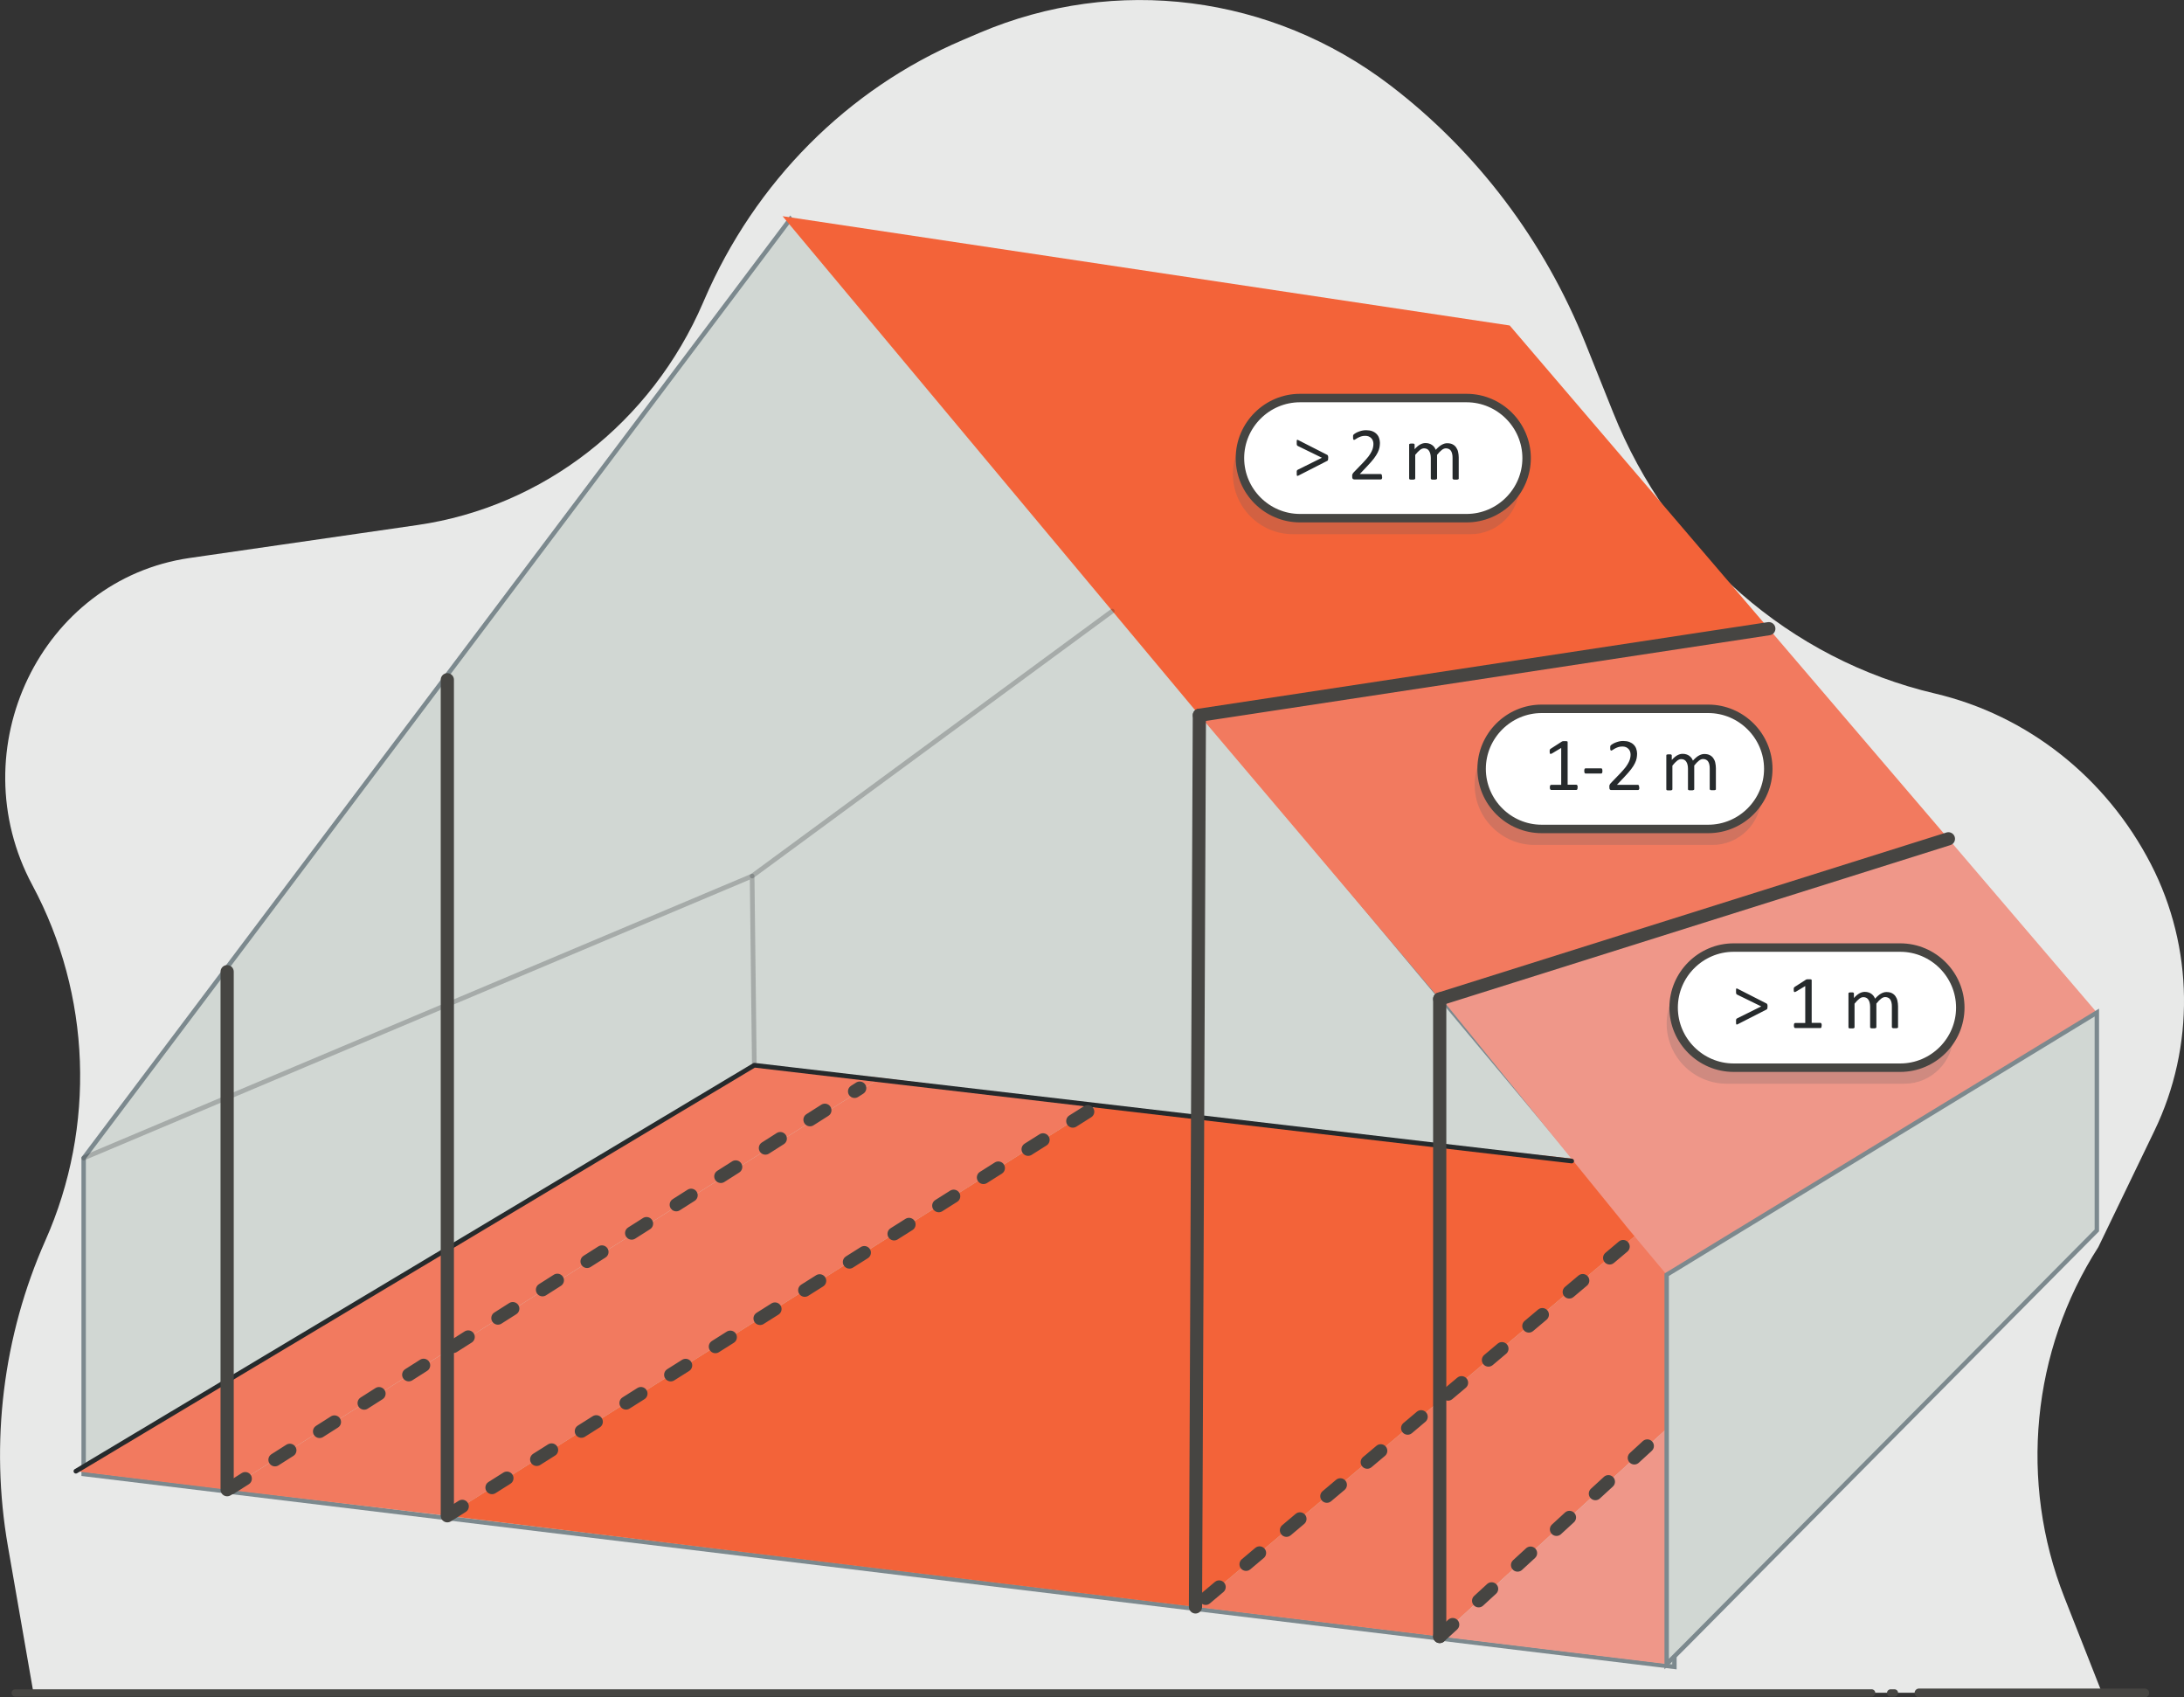 <?xml version="1.0" encoding="UTF-8"?><svg id="a" xmlns="http://www.w3.org/2000/svg" viewBox="0 0 248.07 192.74"><rect x="0" y="0" width="248.07" height="192.74" fill="#333333" stroke="none"/><path d="M3.8,192.24l-2.9-16.65c-2.05-11.76-.56-23.89,4.26-34.74h0c5.74-12.92,5.19-27.9-1.48-40.33h0c-8.3-15.45,.97-34.72,17.87-37.16l25.87-3.74c14.3-2.07,26.57-11.62,32.45-25.28l.13-.3c5.76-13.37,16.27-23.93,29.34-29.49l1.94-.83c15.48-6.58,33.15-4.32,46.62,5.96h0c9.84,7.51,17.52,17.66,22.2,29.35l3.13,7.81c6.46,16.15,20.09,28.05,36.55,31.91h0c10.51,2.47,19.46,9.54,24.54,19.39h0c4.86,9.43,5.01,20.71,.39,30.27l-6.37,13.2h0c-7.57,11.77-9.02,26.67-3.86,39.77l4.27,10.84H3.8v.02Z" fill="#e8e9e8"/><g><line x1="212.59" y1="192.24" x2="1.73" y2="192.24" fill="none" stroke="#464542" stroke-linecap="round" stroke-linejoin="round" stroke-width=".83"/><line x1="215.18" y1="192.24" x2="214.75" y2="192.24" fill="none" stroke="#464542" stroke-linecap="round" stroke-linejoin="round" stroke-width=".83"/><line x1="243.61" y1="192.24" x2="217.97" y2="192.24" fill="none" stroke="#464542" stroke-linecap="round" stroke-linejoin="round"/></g><polygon points="133.18 76.84 89.77 24.87 9.5 131.5 9.5 167.38 190.19 189.28 190.19 145.07 168.98 119.68 160.07 109.03 142.02 87.42 133.18 76.84" fill="#d1d7d3" stroke="#7c898e" stroke-miterlimit="10" stroke-width=".5"/><polygon points="100.03 122.39 25.8 169.16 50.81 172.12 124.67 125.53 100.03 122.39" fill="#f27a5f"/><polygon points="85.68 120.96 8.62 167.06 25.8 169.16 100.03 122.39 85.68 120.96" fill="#f27a5f"/><polygon points="135.79 182.47 163.53 185.83 218.74 135.3 194.19 133.2 135.79 182.47" fill="#f27a5f"/><polygon points="163.53 185.83 189.32 188.96 238.17 139.72 218.74 135.3 163.53 185.83" fill="#ef9789"/><polygon points="156.72 129.28 124.67 125.53 50.81 172.12 88.89 176.79 135.79 182.47 194.19 133.2 156.72 129.28" fill="#f36339"/><polygon points="200.91 71.39 221.31 95.25 163.53 113.44 136.23 81.22 200.91 71.39" fill="#f27a5f"/><line x1="163.53" y1="185.83" x2="216.86" y2="136.9" fill="none" stroke="#464542" stroke-dasharray="0 0 2 4" stroke-linecap="round" stroke-linejoin="round" stroke-width="1.5"/><line x1="193.54" y1="133.82" x2="135.79" y2="182.47" fill="none" stroke="#464542" stroke-dasharray="0 0 2 4" stroke-linecap="round" stroke-linejoin="round" stroke-width="1.5"/><polygon points="191.4 143.48 195.54 140.95 238.17 114.98 221.31 95.25 221.31 95.25 221.31 95.25 185.96 106.76 163.77 113.44 163.77 113.44 163.77 113.44 163.77 113.44 163.77 113.44 184.64 139.15 184.64 139.16 186.08 140.89 189.31 144.75 191.4 143.48" fill="#ef9789"/><polygon points="191.4 143.48 195.54 140.95 238.17 114.98 238.17 139.72 194.91 183.33 191.47 186.8 189.31 188.96 189.31 185.07 189.31 180.71 189.31 152.05 189.31 144.75 191.4 143.48" fill="#d1d7d3" stroke="#7c898e" stroke-miterlimit="10" stroke-width=".5"/><polygon points="171.48 36.96 200.91 71.39 136.23 81.22 88.89 24.55 171.48 36.96" fill="#f36339"/><line x1="221.31" y1="95.25" x2="163.53" y2="113.44" fill="none" stroke="#464542" stroke-linecap="round" stroke-linejoin="round" stroke-width="1.5"/><line x1="200.91" y1="71.39" x2="136.23" y2="81.22" fill="none" stroke="#464542" stroke-linecap="round" stroke-linejoin="round" stroke-width="1.5"/><polyline points="8.62 167.06 85.68 120.96 178.52 131.84" fill="none" stroke="#262a2c" stroke-linecap="round" stroke-linejoin="round" stroke-width=".53"/><line x1="163.53" y1="113.44" x2="163.53" y2="185.83" fill="none" stroke="#464542" stroke-linecap="round" stroke-linejoin="round" stroke-width="1.5"/><line x1="136.23" y1="81.22" x2="135.79" y2="182.47" fill="none" stroke="#464542" stroke-linecap="round" stroke-linejoin="round" stroke-width="1.5"/><line x1="50.81" y1="172.12" x2="123.68" y2="126.15" fill="none" stroke="#464542" stroke-dasharray="0 0 2 4" stroke-linecap="round" stroke-linejoin="round" stroke-width="1.5"/><line x1="26.17" y1="168.98" x2="97.65" y2="123.56" fill="none" stroke="#464542" stroke-dasharray="0 0 2 4" stroke-linecap="round" stroke-linejoin="round" stroke-width="1.5"/><polyline points="85.68 120.96 85.43 99.48 9.5 131.5" fill="none" opacity=".25" stroke="#262a2c" stroke-linecap="round" stroke-linejoin="round" stroke-width=".53"/><line x1="85.43" y1="99.48" x2="126.34" y2="69.39" fill="none" opacity=".25" stroke="#262a2c" stroke-linecap="round" stroke-linejoin="round" stroke-width=".53"/><line x1="25.8" y1="110.34" x2="25.8" y2="169.16" fill="none" stroke="#464542" stroke-linecap="round" stroke-linejoin="round" stroke-width="1.5"/><line x1="50.81" y1="77.19" x2="50.81" y2="171.86" fill="none" stroke="#464542" stroke-linecap="round" stroke-linejoin="round" stroke-width="1.5"/><g><path d="M167.05,60.66h-20.19c-3.75,0-6.82-3.07-6.82-6.82h0c0-3.76,3.07-6.83,6.82-6.83h18.92c3.75,0,6.82,3.07,6.82,6.82v1.27c0,3.06-2.5,5.56-5.55,5.56Z" fill="#605f60" isolation="isolate" opacity=".23"/><path d="M166.58,58.84h-18.92c-3.75,0-6.82-3.07-6.82-6.82h0c0-3.75,3.07-6.82,6.82-6.82h18.92c3.75,0,6.82,3.07,6.82,6.82h0c0,3.75-3.07,6.82-6.82,6.82Z" fill="#fff" stroke="#464542" stroke-linecap="round" stroke-linejoin="round" stroke-width=".96"/><path d="M150.86,51.99s0,.09,0,.13c0,.04-.01,.07-.02,.1,0,.03-.02,.05-.03,.07-.01,.02-.03,.03-.05,.04l-3.31,1.69s-.06,.02-.08,.02-.04,0-.05-.03c-.01-.02-.02-.05-.03-.09,0-.04,0-.09,0-.16,0-.08,0-.14,0-.19s0-.09,.02-.12c0-.03,.02-.05,.04-.07s.04-.03,.08-.05l2.72-1.35-2.7-1.32s-.07-.03-.09-.05c-.02-.02-.04-.04-.05-.07-.01-.03-.02-.07-.02-.12s0-.12,0-.2c0-.07,0-.13,0-.17,0-.04,.02-.07,.03-.09,.01-.02,.03-.03,.05-.02s.05,.01,.08,.03l3.32,1.69s.05,.05,.07,.1c.02,.06,.03,.13,.03,.23Zm6.13,2.13c0,.05,0,.1,0,.14,0,.04-.02,.07-.03,.1-.01,.03-.03,.05-.05,.06-.02,.01-.04,.02-.07,.02h-3.01s-.07,0-.1-.02c-.03,0-.06-.03-.08-.05-.02-.02-.04-.06-.05-.1,0-.04-.01-.09-.01-.16,0-.06,0-.11,0-.15,0-.04,.01-.08,.03-.11s.03-.07,.05-.1c.02-.03,.05-.07,.08-.1l1.09-1.13c.25-.26,.45-.5,.61-.7,.15-.21,.27-.4,.35-.57,.08-.17,.14-.33,.16-.46,.03-.14,.04-.27,.04-.39s-.02-.24-.06-.35c-.04-.11-.1-.21-.18-.29-.08-.08-.17-.15-.29-.2-.12-.05-.25-.07-.4-.07-.18,0-.34,.02-.48,.07s-.26,.1-.37,.16c-.11,.06-.19,.11-.26,.16-.07,.05-.12,.07-.16,.07-.02,0-.04,0-.05-.02-.02-.01-.03-.03-.04-.06,0-.03-.02-.06-.02-.1s0-.09,0-.15c0-.04,0-.08,0-.11s0-.06,.01-.08c0-.02,.02-.04,.03-.06,.01-.02,.03-.04,.07-.07,.03-.03,.09-.07,.18-.12,.08-.05,.19-.1,.31-.15s.26-.09,.41-.13c.15-.03,.31-.05,.47-.05,.26,0,.5,.04,.69,.11s.36,.18,.49,.31c.13,.13,.23,.28,.29,.46s.1,.36,.1,.55c0,.18-.02,.35-.05,.53-.03,.17-.1,.36-.2,.57-.1,.2-.24,.43-.43,.68s-.44,.53-.75,.86l-.86,.91h2.37s.04,0,.07,.02c.02,.01,.04,.03,.05,.06,.02,.03,.03,.06,.03,.1,0,.04,0,.08,0,.13Zm8.71,.21s0,.04-.02,.06c-.01,.02-.03,.03-.05,.04-.03,.01-.06,.02-.11,.03-.04,0-.1,0-.17,0s-.13,0-.17,0c-.04,0-.08-.01-.11-.03-.03-.01-.05-.02-.06-.04-.01-.02-.02-.03-.02-.06v-2.33c0-.16-.01-.31-.04-.44-.03-.13-.07-.25-.13-.35-.06-.1-.14-.17-.24-.22-.1-.05-.21-.08-.34-.08-.16,0-.32,.06-.48,.19-.16,.12-.34,.31-.53,.55v2.68s0,.04-.02,.06c-.01,.02-.03,.03-.06,.04-.03,.01-.06,.02-.11,.03-.04,0-.1,0-.17,0s-.12,0-.17,0c-.05,0-.08-.01-.11-.03-.03-.01-.05-.02-.06-.04s-.01-.03-.01-.06v-2.33c0-.16-.02-.31-.05-.44-.03-.13-.08-.25-.14-.35-.06-.1-.14-.17-.23-.22-.09-.05-.21-.08-.34-.08-.16,0-.32,.06-.48,.19s-.34,.31-.53,.55v2.68s0,.04-.02,.06c-.01,.02-.03,.03-.05,.04-.03,.01-.06,.02-.11,.03-.04,0-.1,0-.17,0s-.12,0-.17,0c-.04,0-.08-.01-.11-.03-.03-.01-.04-.02-.05-.04s-.01-.03-.01-.06v-3.83s0-.04,.01-.06c0-.02,.02-.03,.05-.04,.03-.01,.06-.02,.1-.03,.04,0,.09,0,.16,0s.11,0,.15,0,.07,.01,.09,.03c.02,.01,.04,.03,.05,.04s.01,.03,.01,.06v.51c.21-.24,.42-.42,.62-.53,.2-.11,.4-.17,.61-.17,.16,0,.3,.02,.42,.06,.12,.04,.24,.09,.33,.16,.1,.07,.18,.15,.25,.24s.12,.2,.17,.31c.13-.14,.25-.26,.36-.35,.11-.1,.22-.17,.33-.23s.21-.1,.31-.13c.1-.03,.2-.04,.3-.04,.25,0,.45,.04,.62,.13,.17,.09,.3,.2,.4,.35s.18,.31,.22,.51c.04,.19,.07,.4,.07,.62v2.42Z" fill="#262a2c"/></g><g><path d="M194.51,95.95h-20.19c-3.75,0-6.82-3.07-6.82-6.82h0c0-3.76,3.07-6.83,6.82-6.83h18.92c3.75,0,6.82,3.07,6.82,6.82v1.27c0,3.06-2.5,5.56-5.55,5.56Z" fill="#605f60" isolation="isolate" opacity=".23"/><path d="M194.03,94.13h-18.92c-3.75,0-6.82-3.07-6.82-6.82h0c0-3.75,3.07-6.82,6.82-6.82h18.92c3.75,0,6.82,3.07,6.82,6.82h0c0,3.75-3.07,6.82-6.82,6.82Z" fill="#fff" stroke="#464542" stroke-linecap="round" stroke-linejoin="round" stroke-width=".96"/><path d="M179.19,89.41c0,.05,0,.1-.01,.14,0,.04-.02,.07-.03,.09-.01,.02-.03,.04-.05,.05s-.04,.01-.06,.01h-2.85s-.04,0-.05-.01-.03-.03-.05-.05c-.01-.02-.03-.05-.04-.09,0-.04-.01-.08-.01-.14,0-.05,0-.09,.01-.13,0-.04,.02-.07,.03-.09,.01-.02,.03-.04,.05-.05,.02-.01,.04-.02,.06-.02h1.14v-4.19l-1.05,.63c-.05,.03-.1,.04-.13,.05s-.06,0-.08-.02-.03-.05-.04-.09c0-.04-.01-.1-.01-.16,0-.05,0-.09,0-.12,0-.03,.01-.06,.02-.09,0-.02,.02-.04,.04-.06,.02-.02,.04-.03,.06-.05l1.26-.81s.03-.02,.04-.02,.04-.01,.06-.02c.03,0,.05,0,.09-.01,.03,0,.08,0,.13,0,.07,0,.12,0,.17,0s.08,.01,.11,.02,.04,.02,.05,.04c0,.02,.01,.03,.01,.05v4.84h.99s.04,0,.06,.02c.02,.01,.04,.03,.05,.05,.01,.02,.02,.05,.03,.09,0,.04,.01,.08,.01,.13Zm2.82-1.86c0,.11-.01,.19-.04,.23-.03,.04-.06,.06-.11,.06h-1.76s-.09-.02-.11-.07-.04-.12-.04-.23,.01-.18,.04-.23,.06-.06,.11-.06h1.76s.04,0,.06,.01c.02,0,.03,.02,.05,.05s.02,.05,.03,.09c0,.04,.01,.08,.01,.14Zm4.19,1.84c0,.05,0,.1,0,.14,0,.04-.02,.07-.03,.1-.01,.03-.03,.05-.05,.06-.02,.01-.04,.02-.07,.02h-3.01s-.07,0-.1-.01c-.03,0-.06-.03-.08-.05-.02-.02-.04-.06-.05-.1,0-.04-.01-.09-.01-.16,0-.06,0-.11,0-.15,0-.04,.01-.08,.03-.11,.01-.03,.03-.07,.05-.1,.02-.03,.05-.07,.08-.1l1.09-1.13c.25-.26,.45-.5,.61-.7,.15-.21,.27-.4,.35-.57,.08-.17,.14-.33,.16-.46,.03-.14,.04-.27,.04-.39s-.02-.24-.06-.35c-.04-.11-.1-.21-.18-.29-.08-.08-.17-.15-.29-.2-.12-.05-.25-.07-.4-.07-.18,0-.34,.02-.48,.07s-.26,.1-.37,.16c-.11,.06-.19,.11-.26,.16-.07,.05-.12,.07-.16,.07-.02,0-.04,0-.05-.02-.02-.01-.03-.03-.04-.05,0-.03-.02-.06-.02-.1s0-.09,0-.15c0-.04,0-.08,0-.11s0-.06,.01-.08,.02-.04,.03-.06c.01-.02,.03-.04,.07-.07,.03-.03,.09-.07,.18-.12,.08-.05,.19-.1,.31-.15s.26-.09,.41-.13,.31-.05,.47-.05c.26,0,.5,.04,.69,.11,.2,.08,.36,.18,.49,.31,.13,.13,.23,.28,.29,.46,.06,.17,.1,.36,.1,.55,0,.18-.02,.35-.05,.53s-.1,.36-.2,.57-.24,.43-.43,.68c-.19,.25-.44,.53-.75,.86l-.86,.91h2.37s.04,0,.07,.02c.02,.01,.04,.03,.05,.06s.03,.06,.03,.1c0,.04,0,.08,0,.13Zm8.71,.21s0,.04-.02,.06c-.01,.02-.03,.03-.05,.04-.03,.01-.06,.02-.11,.03-.04,0-.1,0-.17,0s-.13,0-.17,0c-.04,0-.08-.01-.11-.03-.03-.01-.05-.02-.06-.04-.01-.02-.02-.04-.02-.06v-2.33c0-.16-.01-.31-.04-.44-.03-.13-.07-.25-.13-.34-.06-.1-.14-.17-.24-.22-.1-.05-.21-.08-.34-.08-.16,0-.32,.06-.48,.19-.16,.12-.34,.31-.53,.55v2.68s0,.04-.02,.06c-.01,.02-.03,.03-.06,.04-.03,.01-.06,.02-.11,.03-.04,0-.1,0-.17,0s-.12,0-.17,0c-.05,0-.08-.01-.11-.03-.03-.01-.05-.02-.06-.04s-.01-.04-.01-.06v-2.33c0-.16-.02-.31-.05-.44-.03-.13-.08-.25-.14-.34-.06-.1-.14-.17-.23-.22-.09-.05-.21-.08-.34-.08-.16,0-.32,.06-.48,.19s-.34,.31-.53,.55v2.68s0,.04-.02,.06c-.01,.02-.03,.03-.05,.04-.03,.01-.06,.02-.11,.03-.04,0-.1,0-.17,0s-.12,0-.17,0c-.04,0-.08-.01-.11-.03-.03-.01-.04-.02-.05-.04s-.01-.04-.01-.06v-3.83s0-.04,.01-.06c0-.02,.02-.03,.05-.04s.06-.02,.1-.03c.04,0,.09,0,.16,0s.11,0,.15,0c.04,0,.07,.01,.09,.03s.04,.03,.05,.04,.01,.04,.01,.06v.51c.21-.24,.42-.42,.62-.53,.2-.11,.4-.17,.61-.17,.16,0,.3,.02,.42,.06s.24,.09,.33,.16,.18,.15,.25,.24c.07,.09,.12,.2,.17,.31,.13-.14,.25-.26,.36-.35,.11-.1,.22-.17,.33-.23,.11-.06,.21-.1,.31-.13,.1-.03,.2-.04,.3-.04,.25,0,.45,.04,.62,.13,.17,.09,.3,.2,.4,.35,.1,.14,.18,.31,.22,.51,.04,.19,.07,.4,.07,.62v2.42Z" fill="#262a2c"/></g><g><path d="M216.32,123.06h-20.19c-3.75,0-6.82-3.07-6.82-6.82h0c0-3.76,3.07-6.83,6.82-6.83h18.92c3.75,0,6.82,3.07,6.82,6.82v1.27c0,3.06-2.5,5.56-5.55,5.56Z" fill="#605f60" isolation="isolate" opacity=".23"/><path d="M215.84,121.24h-18.92c-3.75,0-6.82-3.07-6.82-6.82h0c0-3.75,3.07-6.82,6.82-6.82h18.92c3.75,0,6.82,3.07,6.82,6.82h0c0,3.75-3.07,6.82-6.82,6.82Z" fill="#fff" stroke="#464542" stroke-linecap="round" stroke-linejoin="round" stroke-width=".96"/><path d="M200.76,114.29s0,.09,0,.13c0,.04-.01,.07-.02,.1s-.02,.05-.03,.07c-.01,.02-.03,.03-.05,.04l-3.31,1.69s-.06,.02-.08,.02c-.02,0-.04,0-.05-.03-.01-.02-.02-.05-.03-.09,0-.04,0-.09,0-.16,0-.08,0-.14,0-.19,0-.05,0-.09,.02-.12,0-.03,.02-.05,.04-.07,.02-.02,.04-.03,.08-.05l2.72-1.35-2.7-1.32s-.07-.03-.09-.05c-.02-.02-.04-.04-.05-.07-.01-.03-.02-.07-.02-.12s0-.12,0-.2c0-.07,0-.13,0-.17,0-.04,.01-.07,.03-.09s.03-.03,.05-.02,.05,.01,.08,.03l3.32,1.69s.05,.05,.07,.1,.03,.13,.03,.23Zm6.15,2.16c0,.05,0,.1-.01,.14,0,.04-.02,.07-.03,.09-.01,.02-.03,.04-.05,.05s-.04,.01-.06,.01h-2.85s-.04,0-.05-.01-.03-.03-.05-.05c-.01-.02-.03-.05-.04-.09,0-.04-.01-.08-.01-.14,0-.05,0-.09,.01-.13,0-.04,.02-.07,.03-.09,.01-.02,.03-.04,.05-.05,.02-.01,.04-.02,.06-.02h1.14v-4.19l-1.05,.63c-.05,.03-.1,.04-.13,.05s-.06,0-.08-.02-.03-.05-.04-.09c0-.04-.01-.1-.01-.16,0-.05,0-.09,0-.12,0-.03,.01-.06,.02-.09,0-.02,.02-.04,.04-.06,.02-.02,.04-.03,.06-.05l1.26-.81s.03-.02,.04-.02,.04-.01,.06-.02c.03,0,.05,0,.09-.01,.03,0,.08,0,.13,0,.07,0,.12,0,.17,0s.08,.01,.11,.02,.04,.02,.05,.04c0,.02,.01,.03,.01,.05v4.84h.99s.04,0,.06,.02c.02,.01,.04,.03,.05,.05,.01,.02,.02,.05,.03,.09,0,.04,.01,.08,.01,.13Zm8.69,.18s0,.04-.02,.06c-.01,.02-.03,.03-.05,.04-.03,.01-.06,.02-.11,.03-.04,0-.1,0-.17,0s-.13,0-.17,0c-.04,0-.08-.01-.11-.03-.03-.01-.05-.02-.06-.04-.01-.02-.02-.04-.02-.06v-2.33c0-.16-.01-.31-.04-.44-.03-.13-.07-.25-.13-.34-.06-.1-.14-.17-.24-.22-.1-.05-.21-.08-.34-.08-.16,0-.32,.06-.48,.19-.16,.12-.34,.31-.53,.55v2.68s0,.04-.02,.06c-.01,.02-.03,.03-.06,.04-.03,.01-.06,.02-.11,.03-.04,0-.1,0-.17,0s-.12,0-.17,0c-.05,0-.08-.01-.11-.03-.03-.01-.05-.02-.06-.04s-.01-.04-.01-.06v-2.33c0-.16-.02-.31-.05-.44-.03-.13-.08-.25-.14-.34-.06-.1-.14-.17-.23-.22-.09-.05-.21-.08-.34-.08-.16,0-.32,.06-.48,.19s-.34,.31-.53,.55v2.68s0,.04-.02,.06c-.01,.02-.03,.03-.05,.04-.03,.01-.06,.02-.11,.03-.04,0-.1,0-.17,0s-.12,0-.17,0c-.04,0-.08-.01-.11-.03-.03-.01-.04-.02-.05-.04s-.01-.04-.01-.06v-3.83s0-.04,.01-.06c0-.02,.02-.03,.05-.04s.06-.02,.1-.03c.04,0,.09,0,.16,0s.11,0,.15,0c.04,0,.07,.01,.09,.03s.04,.03,.05,.04,.01,.04,.01,.06v.51c.21-.24,.42-.42,.62-.53,.2-.11,.4-.17,.61-.17,.16,0,.3,.02,.42,.06s.24,.09,.33,.16,.18,.15,.25,.24c.07,.09,.12,.2,.17,.31,.13-.14,.25-.26,.36-.35,.11-.1,.22-.17,.33-.23,.11-.06,.21-.1,.31-.13,.1-.03,.2-.04,.3-.04,.25,0,.45,.04,.62,.13,.17,.09,.3,.2,.4,.35,.1,.14,.18,.31,.22,.51,.04,.19,.07,.4,.07,.62v2.42Z" fill="#262a2c"/></g></svg>